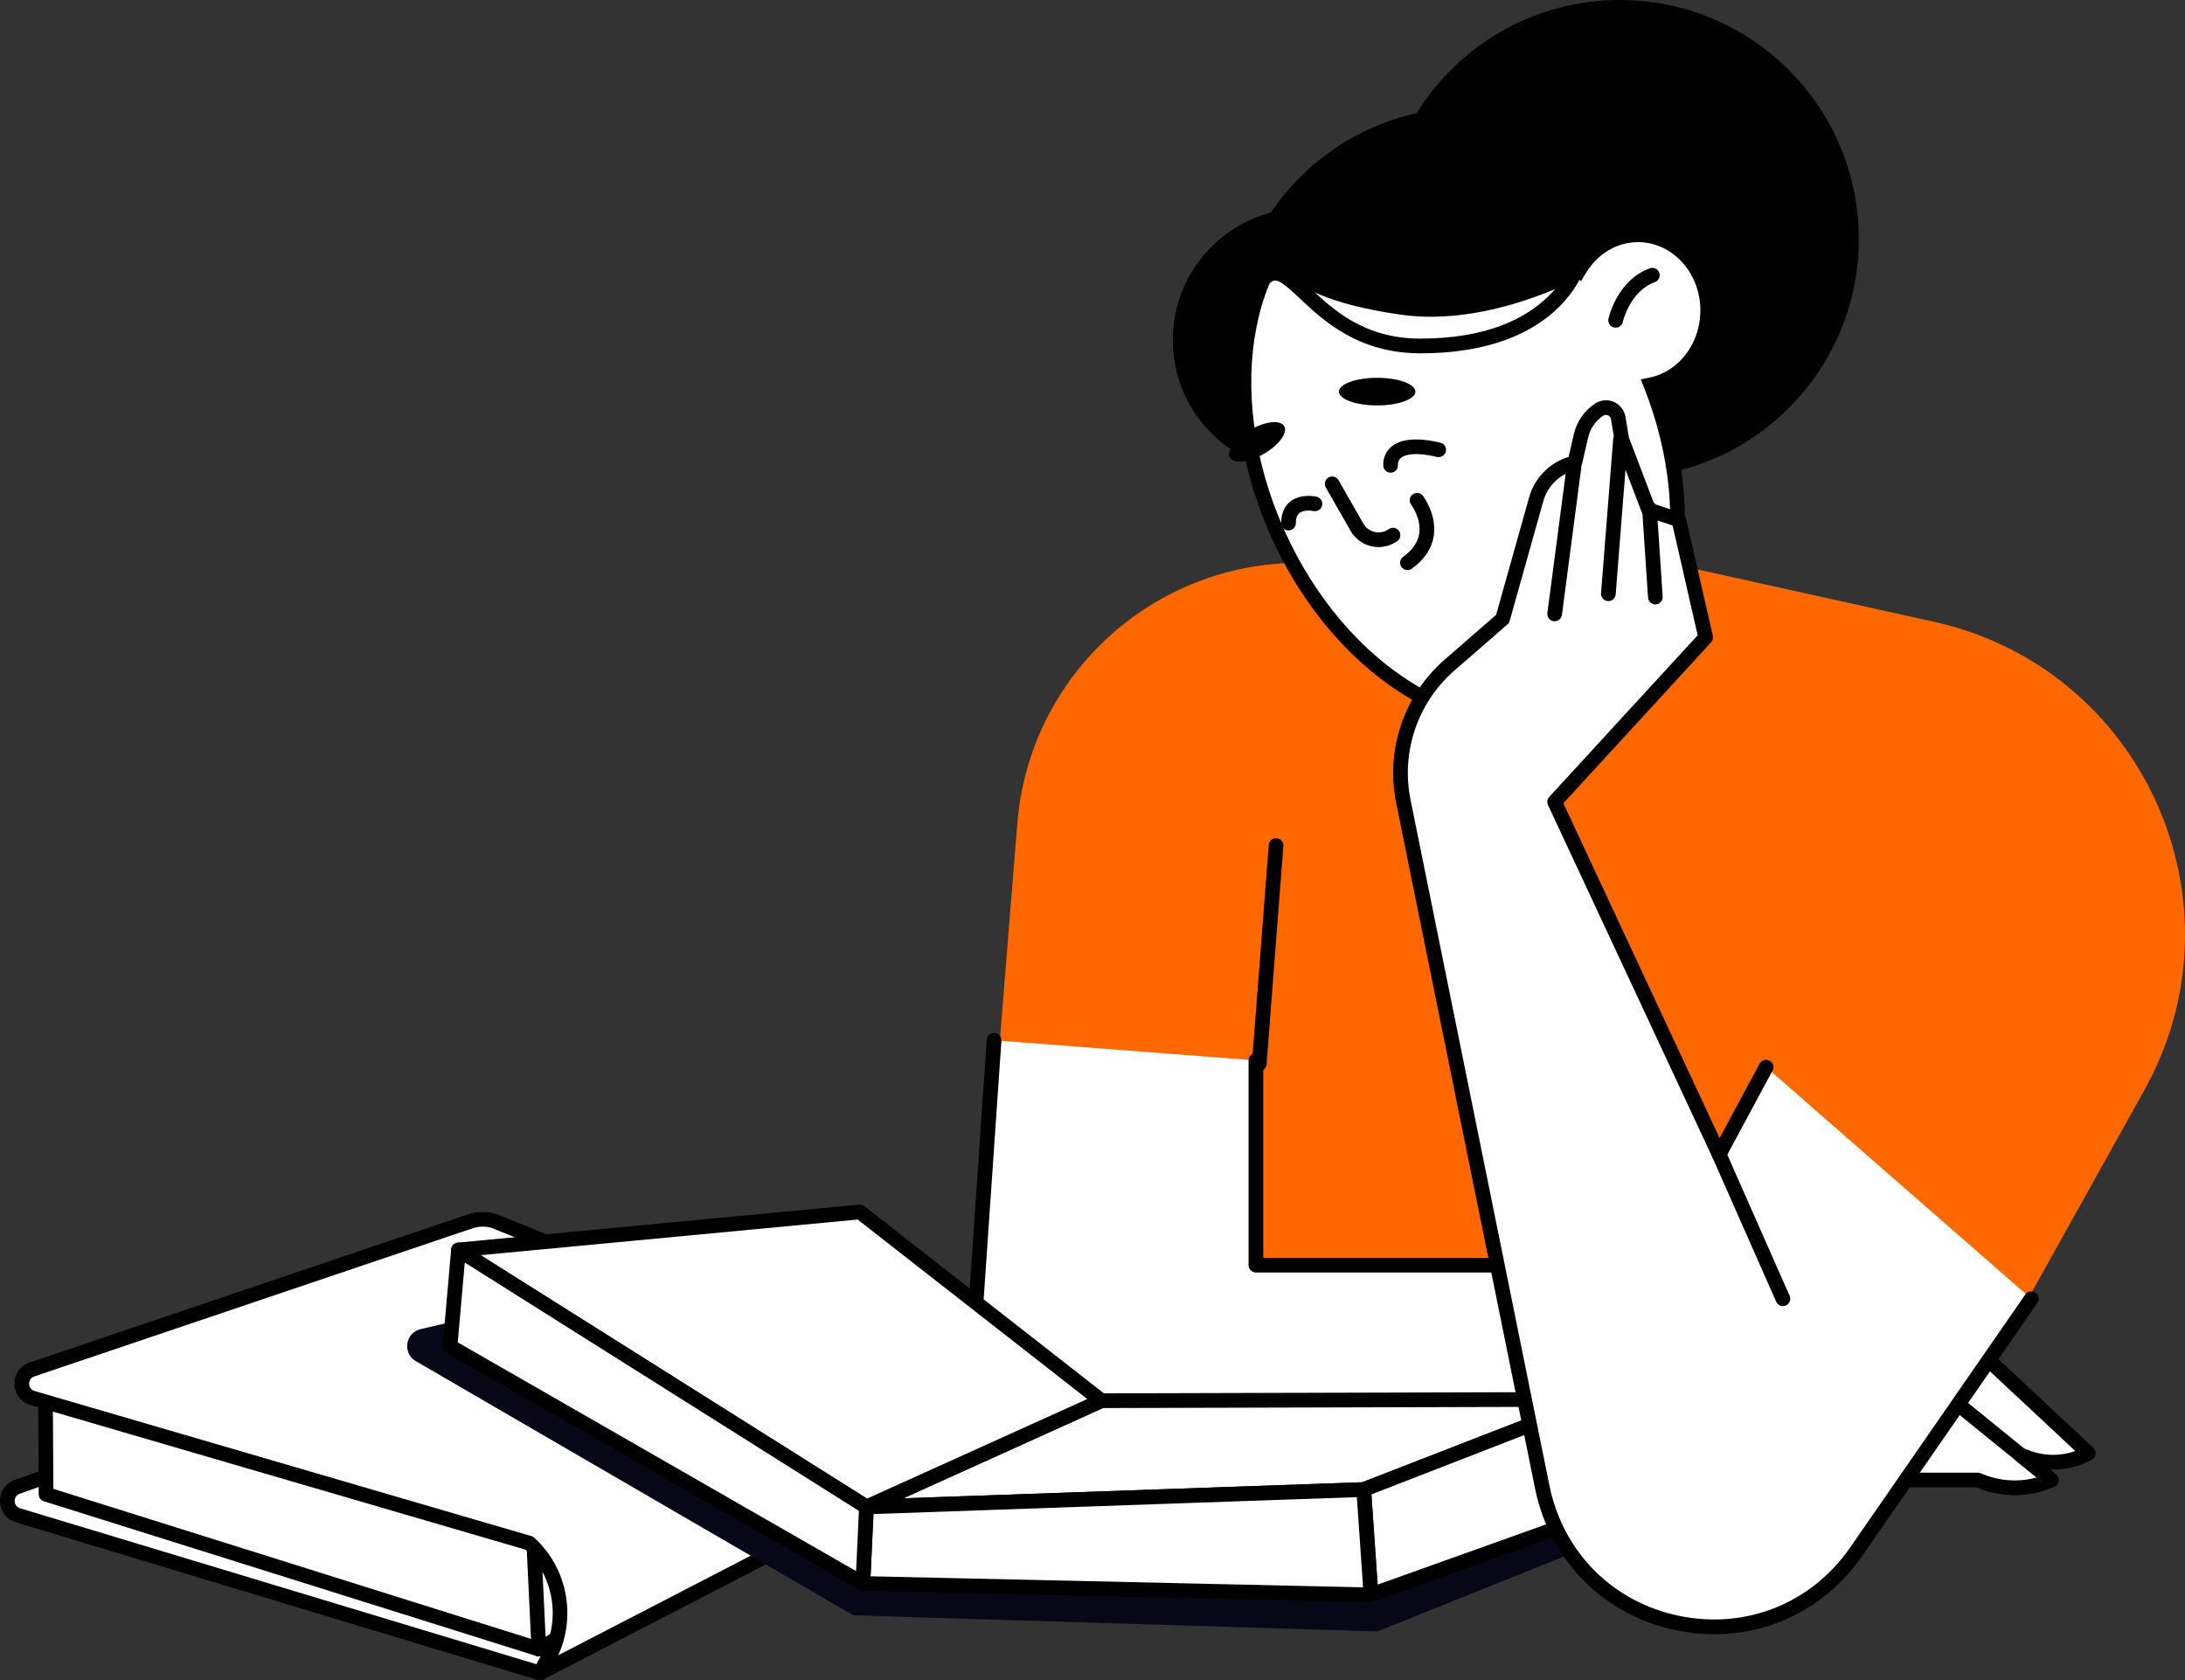 <svg xmlns="http://www.w3.org/2000/svg" xml:space="preserve" id="girl-reading-book" x="0" y="0" viewBox="0 0 1222.96 940.39"><rect x="0" y="0" width="1222.96" height="940.39" fill="#333333" stroke="none"/>  <g>    <circle cx="906.65" cy="133.74" r="133.74" transform="rotate(-45.001 906.656 133.754)"></circle>    <circle cx="822.11" cy="193.87" r="133.74" transform="rotate(-45.001 822.108 193.876)"></circle>    <circle cx="730.23" cy="190.3" r="73.81"></circle>    <path fill="#ff6700" d="M996.03,832.06H719.3c-96.88,0-173.16-82.67-165.37-179.24l15.48-192.07  c6.49-80.58,72.61-143.36,153.42-145.67l186.78-5.34l172.75,38.21c117.14,25.91,176.22,157.38,117.83,262.18l-93.3,167.44  L996.03,832.06z"></path>    <g>      <path fill="#fff" d="M702.94,593.45v114.61h353.22l112.73,105.21l0,0c-10.17,5.61-22.25,6.62-33.22,2.78l-4.59-1.61l17.14,13.86   l0,0c-12.33,5.43-26.3,5.77-38.88,0.94l-2.45-0.94H639.47c-54.08,0-96.85-45.81-93.14-99.76l10.06-146.36L702.94,593.45z"></path>      <path d="M1127.65,836.77c-6.68,0-13.37-1.23-19.79-3.69l-1.74-0.67H639.48c-27.31,0-52.61-10.99-71.24-30.95   c-18.64-19.96-27.87-45.96-26-73.2l10.06-146.37c0.16-2.26,2.14-3.94,4.38-3.82c2.26,0.15,3.97,2.12,3.82,4.38l-10.06,146.36   c-1.71,24.95,6.74,48.75,23.81,67.03c17.06,18.28,40.23,28.34,65.24,28.34h467.4c0.5,0,1,0.09,1.47,0.27l2.45,0.94   c9.43,3.61,19.56,4.1,29.13,1.49l-11.45-9.25c-1.55-1.26-1.98-3.45-1.01-5.2c0.97-1.75,3.07-2.54,4.95-1.88l4.59,1.61   c8,2.8,16.68,2.72,24.56-0.1l-107.04-99.91h-351.6c-2.27,0-4.11-1.84-4.11-4.11V593.45c0-2.27,1.84-4.11,4.11-4.11   c2.27,0,4.11,1.84,4.11,4.11v110.5h349.11c1.04,0,2.04,0.39,2.8,1.11l112.73,105.21c0.96,0.9,1.44,2.2,1.27,3.51   c-0.16,1.31-0.94,2.46-2.09,3.09c-7.21,3.97-15.32,5.86-23.39,5.55l3.32,2.68c1.11,0.9,1.68,2.32,1.49,3.74   c-0.19,1.42-1.1,2.64-2.42,3.22C1142.75,835.2,1135.21,836.77,1127.65,836.77z"></path>    </g>    <g>      <g>        <path fill="#fff" d="M302.24,936.28L10.07,848.04c-7.74-2.34-8.02-13.19-0.41-15.92l154.16-55.26l205.46,35.48L302.24,936.28z"></path>        <path d="M302.24,940.39c-0.39,0-0.79-0.06-1.19-0.17L8.88,851.97c-5.25-1.59-8.74-6.16-8.88-11.65    c-0.14-5.49,3.11-10.23,8.27-12.08l154.16-55.26c0.67-0.24,1.39-0.3,2.09-0.18l205.46,35.48c1.3,0.22,2.42,1.06,3,2.26    c0.58,1.19,0.55,2.58-0.08,3.75l-67.04,123.95C305.12,939.59,303.72,940.39,302.24,940.39z M164.19,781.09l-153.14,54.9    c-2.7,0.97-2.85,3.41-2.83,4.13c0.02,0.72,0.29,3.16,3.04,3.99l288.97,87.28l62.72-115.97L164.19,781.09z"></path>      </g>      <g>        <polygon fill="#fff" points="25.78 836.26 25.42 775.91 300.32 843.3 299.16 854.25 352.19 893.65 301.6 922.9"></polygon>        <path d="M301.6,927.01c-0.41,0-0.83-0.06-1.23-0.19L24.55,840.18c-1.7-0.54-2.87-2.11-2.88-3.9l-0.36-60.36    c-0.01-1.27,0.57-2.47,1.57-3.25c0.99-0.79,2.28-1.08,3.52-0.76l274.9,67.39c1.99,0.49,3.32,2.38,3.11,4.42l-0.91,8.63l51.15,38    c1.11,0.82,1.73,2.15,1.65,3.54c-0.08,1.38-0.85,2.63-2.05,3.32l-50.6,29.25C303.02,926.82,302.31,927.01,301.6,927.01z     M29.88,833.24l271.23,85.19l43.62-25.21l-48.01-35.67c-1.16-0.87-1.79-2.28-1.63-3.73l0.77-7.39L29.56,781.15L29.88,833.24z"></path>      </g>      <g>        <path fill="#fff" d="M298.89,866.01l2.71,56.89L298.89,866.01z"></path>        <path d="M301.59,927.01c-2.18,0-4-1.71-4.1-3.91l-2.71-56.89c-0.11-2.27,1.64-4.19,3.91-4.3c2.2-0.08,4.19,1.64,4.3,3.91    l2.71,56.89c0.11,2.27-1.64,4.19-3.91,4.3C301.73,927,301.66,927.01,301.59,927.01z"></path>      </g>      <g>        <path fill="#fff" d="M17.9,766.43l245.2-82.88c4.45-1.5,9.26-1.54,13.73-0.11l205.99,83.24v0c12.14,24.5,10.98,53.5-3.09,76.95    l-0.73,1.21l-176.76,91.44l4.14-7.12c12.5-21.5,8.28-48.82-10.12-65.55l0,0l-278.02-81.2C10.36,780.12,10.13,769.05,17.9,766.43z    "></path>        <path d="M302.24,940.39c-1.1,0-2.18-0.44-2.98-1.28c-1.26-1.32-1.49-3.32-0.57-4.9l4.14-7.12c11.3-19.43,7.63-44.42-8.65-59.81    L17.08,786.36c-5.35-1.56-8.87-6.17-8.99-11.73c-0.12-5.57,3.22-10.31,8.49-12.1l245.2-82.88c5.24-1.77,11.02-1.82,16.3-0.13    l206.28,83.34c0.93,0.38,1.69,1.08,2.14,1.99c12.82,25.88,11.61,56.12-3.25,80.89l-0.72,1.21c-0.39,0.66-0.96,1.19-1.64,1.54    l-176.76,91.44C303.53,940.24,302.88,940.39,302.24,940.39z M270.23,686.49c-1.94,0-3.93,0.31-5.81,0.95l-245.2,82.88l0,0    c-2.76,0.93-2.92,3.4-2.91,4.14c0.01,0.74,0.28,3.2,3.07,4.01l278.02,81.2c0.6,0.17,1.15,0.48,1.61,0.9    c18.35,16.68,23.59,43.59,13.42,65.81l163.63-84.65l0.13-0.21c13.15-21.92,14.47-48.58,3.61-71.63l-204.52-82.65    C273.71,686.74,271.99,686.49,270.23,686.49z M17.9,766.43h0.04H17.9z"></path>      </g>    </g>    <g>      <path fill="#080717" d="M232.77,761.79l244.86,142.22l293.28,9.03l139.37-55.99c9.15-3.68,7.72-17.06-2-18.71l-312.19-53.12   l-124.33-96.11l-236.26,54.7C226.84,745.81,225.1,757.34,232.77,761.79z"></path>      <g>        <polygon fill="#fff" points="484.94 843.35 616.46 783.91 893.25 783.14 763.27 833.62"></polygon>        <path d="M484.94,847.46c-1.9,0-3.56-1.31-4-3.17c-0.45-1.91,0.52-3.87,2.31-4.68l131.52-59.44c0.53-0.24,1.1-0.36,1.68-0.37    l276.78-0.77c2.06-0.17,3.68,1.4,4.05,3.35c0.37,1.95-0.7,3.88-2.55,4.59l-129.97,50.48c-0.43,0.17-0.88,0.26-1.34,0.28    l-278.33,9.73C485.04,847.46,484.99,847.46,484.94,847.46z M617.35,788.02l-111.74,50.5l256.82-8.98l108.72-42.22L617.35,788.02z    "></path>      </g>      <g>        <polygon fill="#fff" points="895.97 846.53 893.25 783.14 763.27 833.62 767.33 892.55"></polygon>        <path d="M767.33,896.65c-0.79,0-1.57-0.23-2.25-0.67c-1.08-0.7-1.76-1.87-1.85-3.16l-4.05-58.93c-0.12-1.8,0.94-3.46,2.61-4.11    l129.97-50.48c1.24-0.48,2.63-0.33,3.74,0.39c1.11,0.73,1.8,1.94,1.86,3.26l2.72,63.38c0.08,1.8-1.03,3.44-2.72,4.04    l-128.64,46.02C768.26,896.58,767.79,896.65,767.33,896.65z M767.58,836.35l3.48,50.49l120.68-43.17l-2.35-54.63L767.58,836.35z"></path>      </g>      <g>        <polygon fill="#fff" points="482.96 886.19 484.94 843.35 763.27 833.62 767.33 892.55"></polygon>        <path d="M767.33,896.65c-0.03,0-0.06,0-0.09,0l-284.36-6.36c-1.11-0.02-2.16-0.49-2.91-1.3c-0.76-0.81-1.16-1.89-1.1-3    l1.98-42.83c0.1-2.14,1.82-3.84,3.96-3.92l278.33-9.73c2.12-0.11,4.09,1.61,4.25,3.82l4.05,58.93c0.08,1.15-0.33,2.29-1.13,3.12    C769.52,896.19,768.45,896.65,767.33,896.65z M487.26,882.17l275.66,6.17l-3.47-50.47l-270.57,9.46L487.26,882.17z"></path>      </g>      <g>        <polygon fill="#fff" points="481.27 678.26 616.46 783.91 484.94 843.35 256.63 699.51"></polygon>        <path d="M484.94,847.46c-0.76,0-1.52-0.21-2.19-0.63L254.44,702.99c-1.49-0.94-2.21-2.72-1.81-4.43    c0.41-1.71,1.86-2.97,3.61-3.14l224.64-21.25c1.04-0.09,2.09,0.21,2.92,0.85l135.19,105.65c1.13,0.89,1.72,2.3,1.55,3.73    c-0.17,1.43-1.08,2.66-2.39,3.25L486.64,847.1C486.1,847.34,485.52,847.46,484.94,847.46z M269.03,702.47L485.27,838.7    l123.31-55.73L480.03,682.51L269.03,702.47z"></path>      </g>      <g>        <polygon fill="#fff" points="251.88 753.51 256.63 699.51 484.94 843.35 482.96 886.19"></polygon>        <path d="M482.96,890.29c-0.71,0-1.41-0.18-2.05-0.55L249.83,757.08c-1.39-0.8-2.19-2.33-2.05-3.92l4.75-54    c0.12-1.43,0.98-2.68,2.27-3.32c1.29-0.63,2.81-0.56,4.02,0.2l228.31,143.84c1.25,0.79,1.98,2.19,1.91,3.67l-1.98,42.83    c-0.07,1.43-0.87,2.72-2.13,3.41C484.32,890.12,483.64,890.29,482.96,890.29z M256.2,751.26l222.97,128.01l1.56-33.71    L260.14,706.58L256.2,751.26z"></path>      </g>    </g>    <g>      <g>        <path fill="#fff" d="M752.89,107.28c41.53-18.53,92.82,0.36,131.35,43.25c6.97-11.51,18.95-19.12,32.58-19.12    c21.53,0,38.99,18.96,38.99,42.35c0,20.73-13.72,37.95-31.82,41.61c30.69,77.42,12.93,157.56-41.68,181.93    c-56.7,25.3-131.64-19.1-167.38-99.19C679.2,218.01,696.19,132.58,752.89,107.28z"></path>        <path d="M848.56,408.45c-51.49,0.01-107.79-42.38-137.38-108.68c-36.6-82.02-18.63-170.06,40.04-196.25l0,0    c40.58-18.11,92.15-2.23,132.55,40.43c8.15-10.52,20.17-16.66,33.05-16.66c23.77,0,43.1,20.84,43.1,46.46    c0,20.59-12.55,38.5-30.45,44.4c29.3,78.51,9.74,158.24-45.48,182.89C872.74,406.06,860.78,408.45,848.56,408.45z M754.57,111.03    c-54.54,24.34-70.64,107.51-35.88,185.39c34.76,77.89,107.42,121.45,161.95,97.11c52.19-23.29,69.56-100.89,39.53-176.66    l-1.81-4.57l4.82-0.97c16.53-3.34,28.53-19.14,28.53-37.58c0-21.09-15.65-38.24-34.88-38.24c-11.7,0-22.57,6.41-29.07,17.14    l-2.87,4.74l-3.7-4.12C842.71,110.45,793.02,93.87,754.57,111.03L754.57,111.03z"></path>      </g>      <g>        <path d="M904.29,183.37c-0.29,0-0.58-0.03-0.88-0.09c-2.21-0.48-3.62-2.66-3.14-4.88c0.19-0.87,4.82-21.53,23.16-28.24    c2.13-0.78,4.49,0.31,5.27,2.45c0.78,2.13-0.32,4.49-2.45,5.27c-14.03,5.13-17.92,22.09-17.95,22.26    C907.87,182.06,906.17,183.37,904.29,183.37z"></path>      </g>      <g>        <path d="M771.57,306.17c-1.28,0-2.57-0.14-3.84-0.42c-4.98-1.09-9.29-4.25-11.81-8.67l-13.86-24.26    c-1.13-1.97-0.44-4.48,1.53-5.61c1.97-1.13,4.48-0.44,5.61,1.53L763.05,293c1.4,2.44,3.68,4.12,6.43,4.73    c2.76,0.6,5.53,0.03,7.81-1.6c1.85-1.32,4.41-0.89,5.73,0.95c1.32,1.85,0.89,4.41-0.95,5.73    C778.99,305.01,775.3,306.17,771.57,306.17z"></path>      </g>      <g>        <path d="M778.32,264.53c-2.03,0-3.78-1.47-4.05-3.53c-0.08-0.63-0.67-6.32,4.16-10.69c5.27-4.77,14.6-5.64,27.74-2.58    c2.21,0.52,3.59,2.72,3.07,4.93c-0.52,2.21-2.74,3.58-4.93,3.07c-13.43-3.12-18.46-0.97-20.27,0.59c-1.74,1.5-1.63,3.48-1.61,3.7    c0.19,2.23-1.43,4.24-3.65,4.48C778.62,264.53,778.47,264.53,778.32,264.53z"></path>      </g>      <g>        <path d="M721.2,296.85c-2.27,0-4.11-1.84-4.11-4.11c0-6.6,2.76-10.19,5.07-12.04c5.76-4.59,13.84-2.93,14.74-2.72    c2.21,0.5,3.6,2.7,3.1,4.92c-0.5,2.21-2.7,3.6-4.9,3.1l0,0c-1.41-0.3-5.55-0.7-7.82,1.14c-0.49,0.39-1.97,1.59-1.97,5.6    C725.3,295.01,723.47,296.85,721.2,296.85z"></path>      </g>      <g>        <path d="M787.75,319.04c-1.29,0-2.55-0.6-3.35-1.73c-1.31-1.85-0.88-4.42,0.97-5.73c5.2-3.69,8.22-8.03,8.98-12.9    c1.3-8.44-4.43-16.14-4.49-16.22c-1.36-1.81-1.02-4.38,0.79-5.75c1.81-1.37,4.36-1.03,5.75,0.76c0.32,0.42,7.88,10.45,6.09,22.38    c-1.08,7.18-5.24,13.38-12.35,18.43C789.4,318.79,788.57,319.04,787.75,319.04z"></path>      </g>      <path d="M885.3,154.8c0,0-51.07,28.29-100.63,21.39c-62.59-8.72-60.22-26.54-72.89-19.02c-24.26,14.4,4.75-55.46,45.96-64.97   C798.93,82.69,862.85,95.85,885.3,154.8z"></path>      <g>        <path d="M794.97,197.73c-34.83,0-54.44-18.46-67.41-30.67c-11.04-10.4-13.58-11.68-16.92-8.5c-1.65,1.57-4.25,1.5-5.81-0.15    c-1.57-1.65-1.5-4.25,0.15-5.81c9.56-9.08,18.62-0.56,28.21,8.47c12.74,12,30.2,28.43,61.77,28.43    c75.17,0,85.81-46.19,85.91-46.66c0.47-2.22,2.62-3.63,4.87-3.17c2.22,0.47,3.64,2.65,3.17,4.87    C888.46,146.73,876.74,197.73,794.97,197.73z"></path>      </g>      <path d="M749.41 219.17c0 4.27 9.58 7.73 21.39 7.73 11.82 0 21.39-3.46 21.39-7.73 0-4.27-9.58-7.73-21.39-7.73C758.99 211.45 749.41 214.91 749.41 219.17zM688.34 256.08c2.13 3.69 10.68 2.76 19.08-2.1 8.41-4.85 13.49-11.78 11.36-15.48-2.13-3.69-10.68-2.76-19.08 2.1C691.29 245.45 686.21 252.38 688.34 256.08z"></path>    </g>    <g>      <path fill="#fff" d="M1136.94,726.84l-97.97,141.52c-48.92,70.66-158.69,48.08-175.75-36.15L785.46,448.4   c-5.72-28.22,4.18-57.33,25.9-76.22l29.67-25.8l18.8-66.93c2.88-10.27,11.18-18.12,21.59-20.43l0,0l3.48-15.1   c1.38-5.99,5-11.22,10.11-14.63l0,0c4.2-2.8,9.89-0.33,10.72,4.64l1.99,11.94l15.03,39.46l16.91,5.64l15.03,65.76l-84.55,92.06   l92.06,197.28l26.3-48.85L1136.94,726.84z"></path>      <path d="M959.54,914.58c-6.99,0-14.09-0.71-21.22-2.18c-40.59-8.34-70.91-38.76-79.14-79.36l-77.76-383.81   c-6-29.61,4.44-60.32,27.23-80.14l28.74-24.99l18.47-65.75c3.06-10.89,11.41-19.37,22.1-22.66l2.93-12.69   c1.63-7.04,5.83-13.12,11.84-17.12c3.14-2.09,7.08-2.45,10.54-0.95c3.46,1.5,5.89,4.61,6.51,8.33l1.92,11.53l14.19,37.25   l15.06,5.02c1.36,0.45,2.39,1.58,2.7,2.98l15.03,65.76c0.3,1.32-0.06,2.7-0.98,3.69l-82.68,90.04l87.43,187.37l22.42-41.64   c1.08-2,3.57-2.75,5.57-1.67c2,1.08,2.75,3.57,1.67,5.57L965.83,648c-0.74,1.37-2.37,2.25-3.74,2.16   c-1.55-0.04-2.95-0.96-3.61-2.37l-92.06-197.28c-0.7-1.51-0.43-3.29,0.7-4.52l83.08-90.47l-14.03-61.4l-14.72-4.91   c-1.17-0.39-2.1-1.28-2.54-2.44l-15.03-39.46c-0.1-0.26-0.17-0.52-0.21-0.79l-1.99-11.94c-0.23-1.38-1.25-1.96-1.68-2.14   c-0.43-0.19-1.56-0.53-2.71,0.24c-4.26,2.84-7.24,7.15-8.39,12.13l-3.48,15.1c-0.36,1.54-1.57,2.74-3.11,3.09   c-8.95,1.99-16.05,8.71-18.53,17.54l-18.8,66.93c-0.22,0.77-0.65,1.46-1.26,1.99l-29.67,25.8   c-20.57,17.89-29.98,45.59-24.57,72.31l77.75,383.81c7.56,37.32,35.43,65.28,72.73,72.95c37.3,7.68,73.94-7.01,95.62-38.32   l97.98-141.52c1.29-1.87,3.84-2.33,5.72-1.04c1.87,1.29,2.33,3.85,1.04,5.72l-97.97,141.52   C1022.9,898.79,992.39,914.58,959.54,914.58z"></path>    </g>    <g>      <path d="M997.91,730.96c-1.58,0-3.09-0.91-3.76-2.45l-35.7-80.79c-0.92-2.08,0.02-4.5,2.1-5.42c2.09-0.92,4.51,0.02,5.42,2.1   l35.7,80.79c0.91,2.08-0.02,4.5-2.1,5.42C999.03,730.84,998.47,730.96,997.91,730.96z"></path>    </g>    <g>      <path d="M870.16,347.68c-0.18,0-0.36-0.01-0.54-0.03c-2.25-0.3-3.84-2.36-3.54-4.61l10.8-82.2c0.29-2.25,2.34-3.82,4.61-3.54   c2.25,0.3,3.84,2.36,3.54,4.61l-10.8,82.2C873.96,346.17,872.19,347.68,870.16,347.68z"></path>    </g>    <g>      <path d="M900.22,336.4c-0.11,0-0.22,0-0.33-0.01c-2.26-0.18-3.95-2.16-3.78-4.42l6.81-86.43c0.18-2.26,2.22-3.91,4.42-3.77   c2.26,0.18,3.95,2.16,3.78,4.42l-6.81,86.43C904.14,334.77,902.34,336.4,900.22,336.4z"></path>    </g>    <g>      <path d="M926.51,338.28c-2.15,0-3.95-1.67-4.1-3.84l-3.29-49.56c-0.15-2.27,1.56-4.22,3.83-4.37c2.2-0.14,4.23,1.56,4.37,3.83   l3.29,49.56c0.15,2.27-1.57,4.22-3.83,4.37C926.7,338.28,926.6,338.28,926.51,338.28z"></path>    </g>    <g>      <path fill="#fff" d="M714.21,473.2l-9.39,122.12L714.21,473.2z"></path>      <path d="M704.82,599.44c-0.1,0-0.21,0-0.32-0.01c-2.26-0.17-3.95-2.15-3.78-4.41l9.39-122.12c0.17-2.26,2.05-3.97,4.41-3.78   c2.26,0.17,3.95,2.15,3.78,4.41l-9.39,122.12C708.75,597.8,706.95,599.44,704.82,599.44z"></path>    </g>    <g>      <path d="M1145.86,830.53c-0.91,0-1.83-0.3-2.58-0.92l-48.61-39.46c-1.76-1.43-2.03-4.02-0.6-5.78c1.42-1.76,4.02-2.03,5.78-0.6   l48.61,39.46c1.76,1.43,2.03,4.02,0.6,5.78C1148.25,830.01,1147.06,830.53,1145.86,830.53z"></path>    </g>  </g></svg>